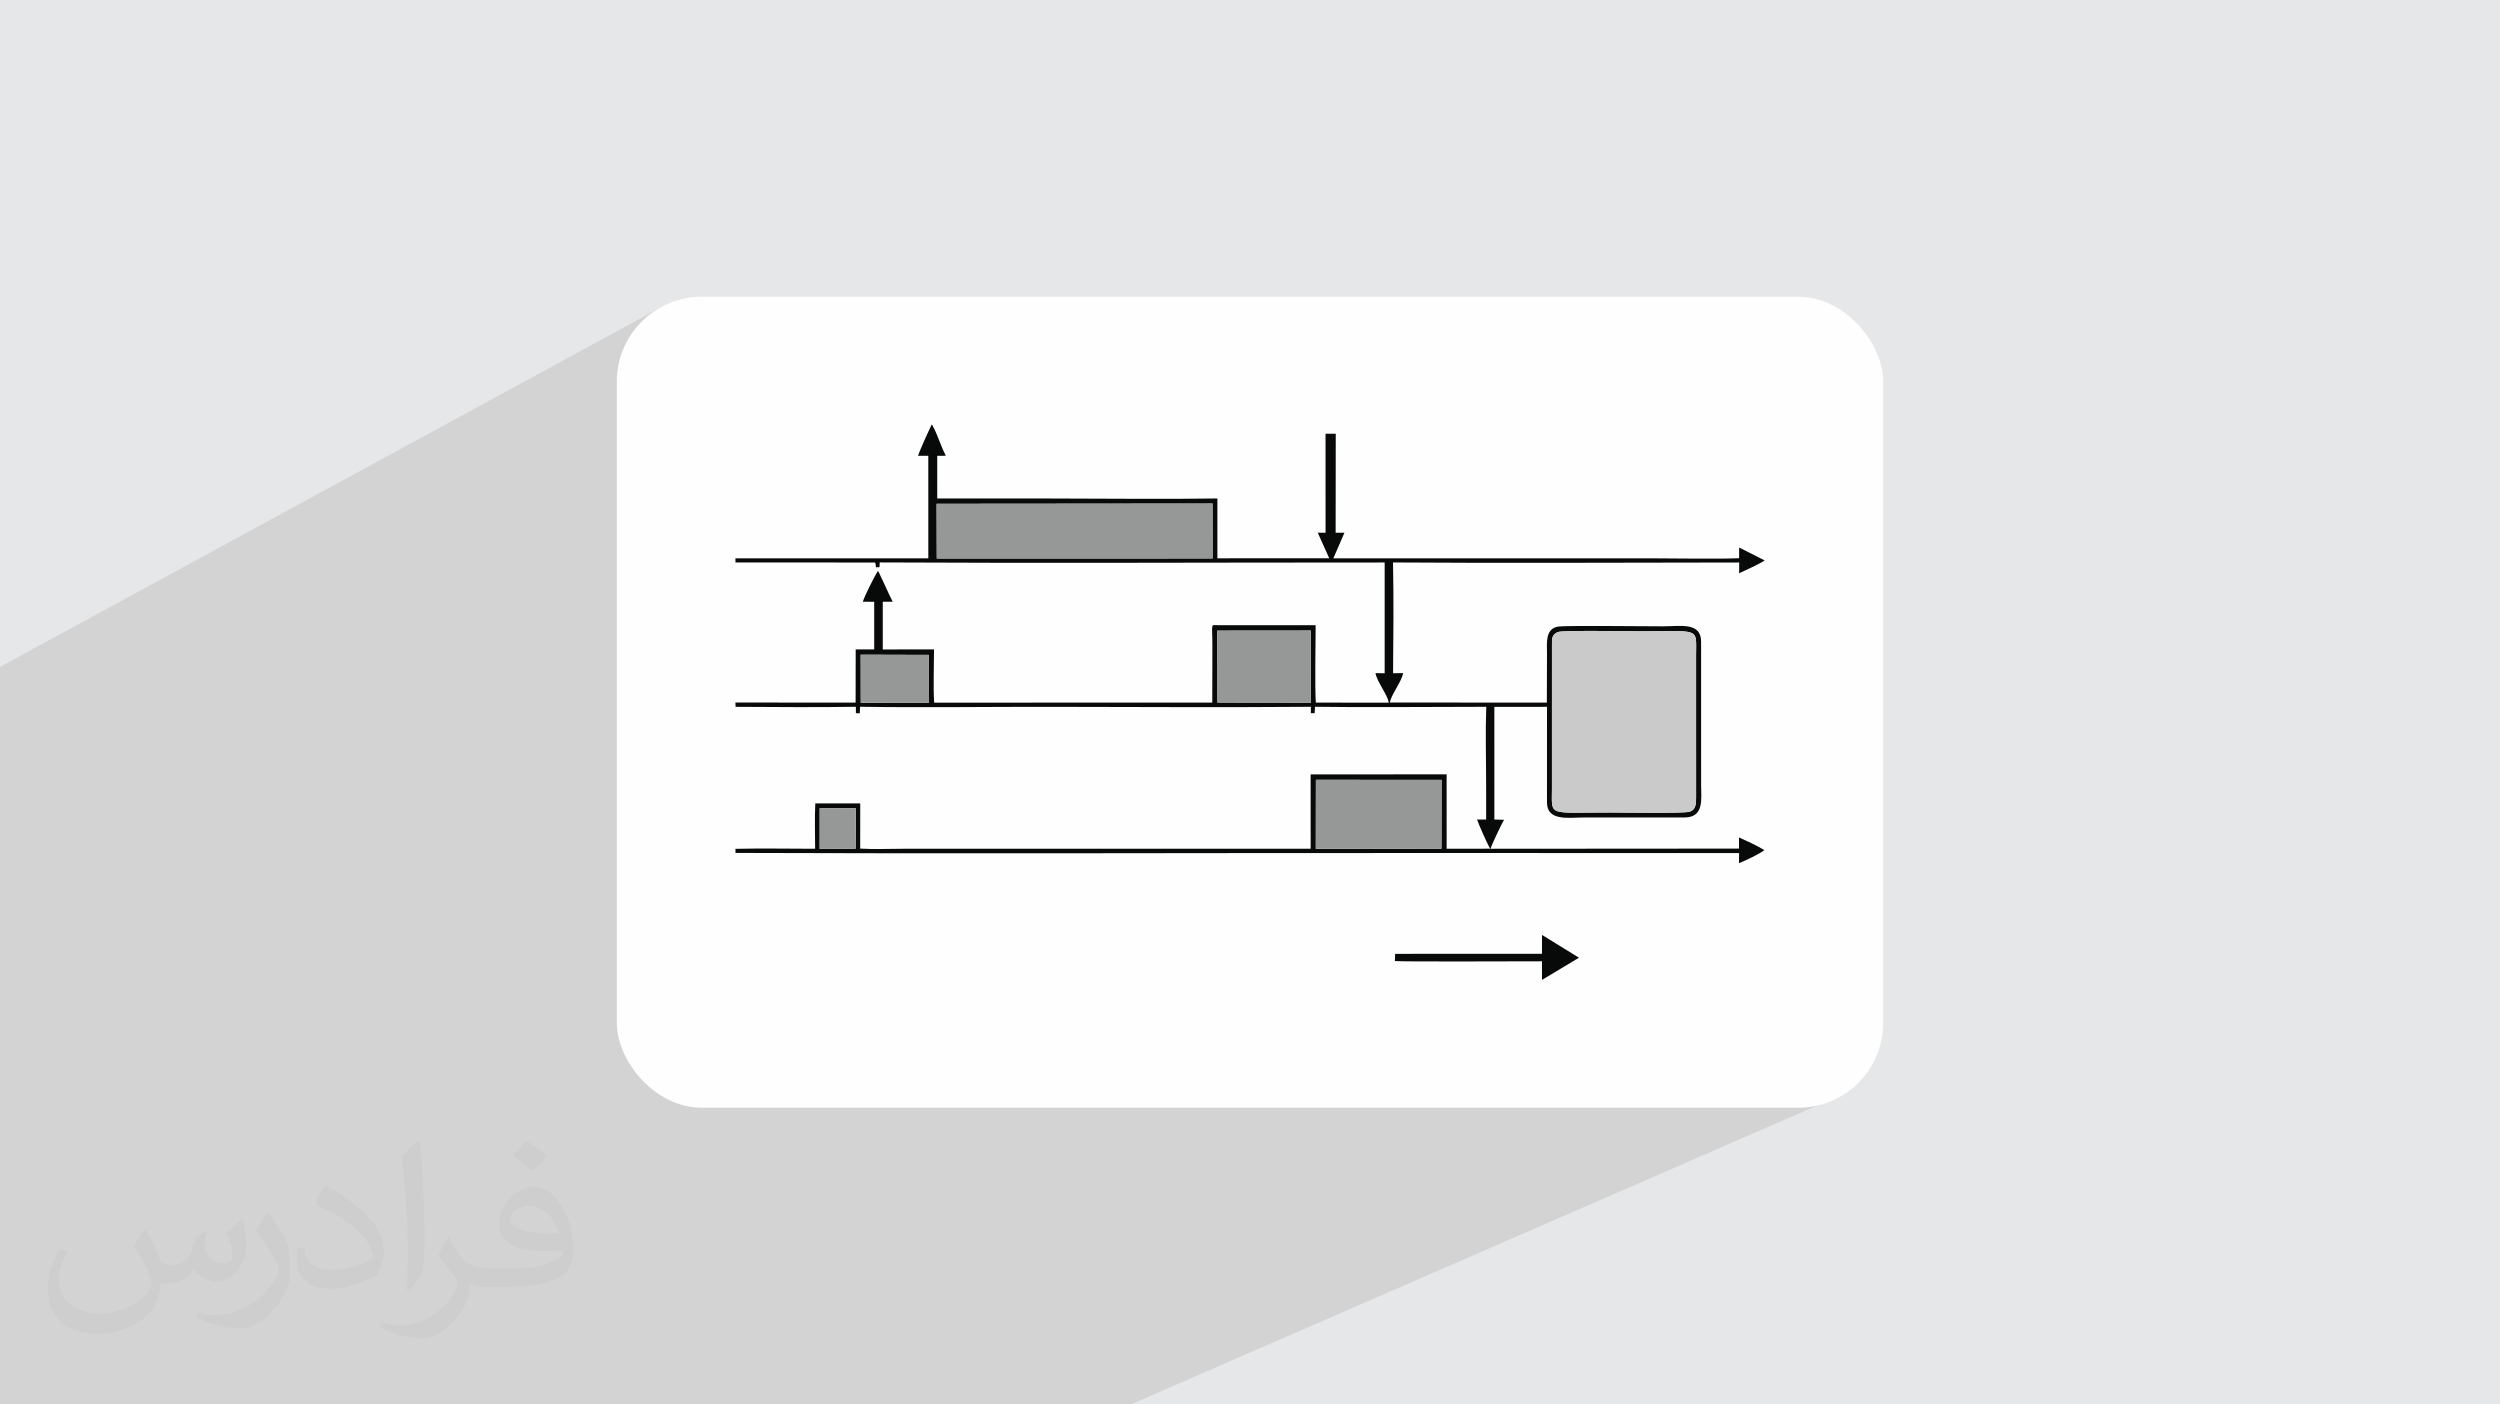 <?xml version="1.0" encoding="UTF-8"?>
<!DOCTYPE svg PUBLIC "-//W3C//DTD SVG 1.0//EN" "http://www.w3.org/TR/2001/REC-SVG-20010904/DTD/svg10.dtd">
<!-- Creator: CorelDRAW -->
<svg xmlns="http://www.w3.org/2000/svg" xml:space="preserve" width="94.192mm" height="52.917mm" version="1.0" style="shape-rendering:geometricPrecision; text-rendering:geometricPrecision; image-rendering:optimizeQuality; fill-rule:evenodd; clip-rule:evenodd"
viewBox="0 0 9404.92 5283.66"
 xmlns:xlink="http://www.w3.org/1999/xlink"
 xmlns:xodm="http://www.corel.com/coreldraw/odm/2003">
 <defs>
  <style type="text/css">
   <![CDATA[
    .fil3 {fill:#FEFEFE}
    .fil4 {fill:#080909}
    .fil6 {fill:#969797}
    .fil5 {fill:#CACACA}
    .fil2 {fill:#373435;fill-opacity:0.031}
    .fil1 {fill:#2B2A29;fill-opacity:0.102}
    .fil0 {fill:#E6E7E8}
   ]]>
  </style>
 </defs>
 <g id="Layer_x0020_1">
  <polygon class="fil0" points="-0,0 9404.92,0 9404.92,5283.66 -0,5283.66 "/>
  <polygon class="fil1" points="5938.6,2942.31 6944.28,4111.99 4253.57,5283.66 -0,5283.66 -0,2508.81 2487.98,1154.97 "/>
  <path class="fil2" d="M548.54 4627.69c17.95,27.21 29.6,53.36 40.96,82.43 8.45,16.91 12.93,48.09 52.57,48.09 11.61,0 28.28,-3.42 43.06,-11.61 16.63,-8.73 29.32,-21.94 35.94,-42l15.85 -53.36 38.57 -19.02 2.64 2.64c-5.27,20.09 -6.59,39.36 -6.59,54.43 0,44.63 38.57,61.56 69.22,61.56 17.95,0 34.09,-8.73 34.09,-25.11 0,-21.13 -8.98,-57.06 -20.62,-89.29 17.95,-17.95 35.94,-35.94 56.53,-50.47l3.17 1.6c8.98,38.04 14,75.56 14,100.66 0,24.57 -10.83,51.79 -19.81,69.49 -18.49,34.87 -51.25,62.62 -90.87,62.62 -30.1,0 -63.65,-15.07 -86.66,-43.06l-1.32 0c-21.66,26.96 -55.22,51.25 -108.86,51.25l-16.63 0c-2.64,35.41 -10.29,60.49 -21.94,82.95 -31.95,62.34 -126.81,106.47 -216.1,106.47 -124.17,0 -186.51,-71.59 -186.51,-166.96 0,-58.91 19.27,-113.6 48.88,-152.42l24.29 10.04c-18.49,35.41 -30.91,68.68 -30.91,101.45 0,89.29 72.66,131.83 156.4,131.83 77.68,0 173.83,-49.41 191.28,-106.72 -6.59,-62.62 -30.1,-91.93 -66.04,-148.99 10.83,-19.02 24.83,-38.04 42.28,-58.38l3.17 0 0 0 0 0 -0.02 -0.09zm1432.13 -336.04c26.15,16.39 51.79,35.66 76.87,57.85 -14,19.81 -31.45,37.79 -53.11,53.64 -25.11,-20.34 -50.19,-37.79 -75.84,-56.27 17.42,-19.55 34.62,-38.29 52.04,-55.22l0 0 0 0 0 0 0 0 0 0 0.03 0zm13.47 244.11c-42.28,0 -76.87,27.75 -76.87,48.34 0,44.13 84.53,57.85 185.72,57.31 -12.68,-51.79 -57.06,-105.68 -108.86,-105.68l0.01 0.03zm-94.86 236.19c54.96,0 103.04,-1.6 139.74,-10.83 40.96,-10.29 75.56,-30.91 75.56,-45.17 0,-3.7 0,-8.19 -1.32,-11.89 -22.98,2.11 -49.41,2.11 -72.38,2.11 -74.49,0 -131.55,-16.91 -154.02,-58.66 -5.55,-11.61 -9.51,-24.57 -9.51,-39.36 0,-40.43 17.42,-79.79 48.09,-107 25.61,-22.45 53.89,-36.44 82.67,-36.44 52.04,0 93.51,41.75 122.57,107.54 15.85,35.94 26.68,77.4 26.68,129.72 0,34.87 -9.51,64.19 -31.17,85.85 -40.43,39.11 -114.92,53.89 -229.04,53.89l-51.79 0 0 0 -13.47 0c-28.28,0 -48.62,-5.02 -64.72,-17.42l-2.64 0c0.79,6.59 1.32,12.93 1.32,19.02 0,25.61 -8.45,58.38 -25.61,84.53 -50.72,75.3 -105.68,108.04 -153.24,108.04 -48.09,0 -107,-18.49 -160.11,-42.54l9.51 -18.49c17.17,7.13 40.96,11.89 73.7,11.89 85.85,0 198.66,-82.43 212.66,-163 -3.17,-6.59 -8.98,-15.32 -17.17,-24.57 -25.11,-29.85 -40.96,-54.68 -55.75,-80.83 12.68,-25.11 24.29,-45.17 35.13,-63.4l4.49 -0.53c36.72,74.77 69.99,117.55 144.23,117.55l11.61 0 0 0 53.89 0 0 0 0 0 0 0 0 0 0 0 0.09 0.01zm-371.98 79c6.34,-34.34 6.87,-72.91 6.87,-108.86l0 -53.36c0,-99.6 -12.68,-244.36 -22.98,-338.68 17.95,-19.27 43.06,-42 62.87,-57.31l5.81 1.6c13.47,118.62 16.63,256 16.63,383.06 0,33.3 -1.32,65.79 -4.49,89.55 -1.85,30.1 -19.27,52.83 -56.53,87.7l-8.19 -3.7zm-382.8 -157.19c1.85,46.77 24.83,83.49 105.15,83.49 49.93,0 92.19,-12.93 138.96,-35.13 8.45,-3.7 12.93,-8.73 12.93,-12.93 0,-29.32 -22.45,-68.15 -60.23,-103.55 -36.72,-33.3 -85.34,-62.62 -130.76,-82.18 -15.6,-6.59 -20.62,-13.47 -20.62,-20.09 0,-13.47 17.95,-41.75 32.77,-62.09l5.02 -0.53c52.04,27.21 110.17,67.64 153.24,112.53 39.11,41.47 63.4,83.49 63.4,129.19 0,33.81 -10.29,65.51 -26.96,95.11 -57.06,28.79 -117.83,50.72 -178.06,50.72 -73.17,0 -123.1,-34.34 -123.1,-114.92 0,-8.73 0,-22.19 3.17,-39.64l25.11 0 0 0 0 0 0 0 0 0 0 0 -0.02 0zm-132.37 -132.9l45.45 73.45c16.63,27.21 32.23,56.81 32.23,103.55l0 59.7c0,48.34 -30.91,100.13 -80.83,151.38 -39.11,34.62 -73.7,49.41 -105.68,49.41 -47.55,0 -101.98,-14.79 -164.85,-41.75l7.13 -18.49c19.81,5.27 42.79,9.77 71.06,9.77 90.36,-0.53 182.8,-66.57 225.08,-147.15 5.02,-9.26 6.87,-17.95 6.87,-24.04 0,-9.26 -5.02,-19.55 -8.98,-28.79 -22.98,-43.31 -48.62,-82.95 -76.87,-119.68 14.79,-23.25 29.6,-45.7 45.7,-67.9l3.7 0.53 0 0 0 0 0 0 0 0 0 0 -0.02 0.01z"/>
  <rect class="fil3" x="2320.52" y="1116.42" width="4763.88" height="3050.81" rx="319.01" ry="319.01"/>
  <g id="_2131710700464">
   <path class="fil4" d="M4950.35 2933.58l472.71 0.35 -0.4 258.74 -472.69 0.56 0.38 -259.65zm-1866.73 107.05l135.71 -0.19 -0.27 152.27 -135.49 0.86 0.05 -152.94zm2776.65 -662.76c16.4,-7.36 262.74,-2.99 302.26,-2.92 237.77,0.39 217.97,-16.93 218.08,89.64l0.04 535.66c0.16,24.3 -1.35,45.23 -23.17,53.22 -19.47,7.12 -260.83,3.18 -302.07,3.1 -235.02,-0.45 -217.17,16.85 -217.08,-88.46l0.08 -535.66c-0.04,-30.24 -1.6,-44.06 21.87,-54.59zm-1280.77 -5.42l351.42 -0.33 0.72 271.27 -351.63 -0.48 -0.51 -270.46zm-1341.62 90.5l256.48 0.76 0.6 179.58 -256.78 0.74 -0.3 -181.08zm285.67 -567.66l1037.79 -0.91 0.33 206.39 -1037.58 0.18 -0.54 -205.66zm-69.97 -180.52l38.63 -0.01 0.07 385.56 -725.64 0.09 0.24 15.58 524.56 0.16c3.72,4.64 2.72,11.93 3.75,17.94l13.43 -0.44 0.85 -17.82c615.31,3.3 1230.72,0.23 1846.05,0.3l53.52 -0.03 -0.02 416.69 -34.57 -0.57c6.2,34.01 44.11,78.41 50.12,111.25l-274.56 -0.3c-3.92,-62.69 -0.73,-224.16 -0.59,-291.17l-364.38 0.05c-33.21,0.01 -24.06,-13.15 -24.11,80.41l-0.44 210.71 -1046.13 0.16c-4.09,-58.7 -0.6,-138.86 -0.57,-200.26l-192.84 0.1 0 -179.39 37.43 0.02c-8.45,-16.48 -18.89,-38.85 -27.57,-58.17l-20.53 -43.75c-0.07,-0.17 -3.3,-7.3 -3.38,-7.46 -5.65,-9.45 -0.9,-2.63 -4.75,-5.87 -14.27,22.91 -48.43,90.92 -56.33,115.24l42.83 0.03 0.05 179.3 -69.64 -0.01 -0.3 200.08 -452.26 -0.25 0.73 16.1c150.75,0.69 301.84,2.29 452.51,-0.17l0.04 24.13 14.6 0.38 0.98 -24.49c241.79,3.53 491.09,-0.25 733.69,0.25 320.74,0.66 641.71,2.24 962.43,-0.17l-0.17 23.93 14.28 0.32 1.28 -24.33c197.14,2.83 394.49,0.16 591.64,0.26l52.71 -0.25c-3.59,95.7 -0.45,192.04 -0.47,287.8l0.06 136.49 -34.13 -0.03c5.43,17.11 40.32,96.08 49.39,109.6l-163.87 0.24 -0.04 -279.93 -511.67 0.22 0.12 279.75 -1534.72 0c-53.11,0 -106.87,2.49 -159.89,-0.57l0.14 -170.15 -169.1 0c-2.77,56.72 -0.61,113.95 -0.61,170.73 -99.81,-0.01 -199.89,-2.11 -299.67,0.24l0.14 15.42c845.28,3.32 1690.62,0 2535.92,0.35l1239.59 0.13 -0.54 37.95c20.79,-7.51 80.05,-36.16 95.43,-48.69 -2.38,-1.87 -0.29,-0.6 -5.11,-3.49 -23.72,-14.31 -66.1,-33.68 -90.15,-44.62l0.03 42.04 -934.8 0.67c4.06,-14.9 43.06,-96.82 50.96,-109.03l-36.53 -0.92 -0.04 -423.95 198.08 -0.06 -0.07 359.93c-0.06,71.71 82.81,56.27 142.01,56.27l374.95 0.01c75.63,0.02 62.92,-70.52 62.85,-123.24l0 -538.33c-0.16,-74.24 -77.93,-57.53 -143.2,-57.53 -56.72,0.01 -365.88,-3.39 -393.64,0.81 -50.14,7.61 -42.95,61.54 -42.95,99.57l-0.49 186.53 -590.39 -0.13c3.61,-29.19 45.27,-79.51 49.5,-110.89l-37.65 0.71c1.23,-134.02 2.66,-282.51 -0.22,-416.86 422.49,3.15 845.11,0.37 1267.61,0.23l34.74 -0.08 -0.21 40.53c19.64,-9.19 81.93,-37.29 95.89,-48.37l-95.87 -48.53 -0.16 40.26c-90.75,3.61 -240.57,0.34 -339.71,0.34l-1186.72 0 41.74 -96.09 -33.11 -0.19 0.41 -372.46 -38.41 0.06 0.07 372.55 -29.43 -0.27 43.26 96.24 -420.77 0.16 0 -225.16c-191.55,3.26 -437.62,0.14 -632.14,0.14l-421.79 0.02 0.04 -160.54 32.54 -0.25c-18.77,-34.63 -29.89,-76.13 -48.82,-110.86 -3.79,-6.96 -0.42,-2.31 -4.6,-6.36 -10.56,21.43 -45.48,97.79 -51.4,117.48z"/>
   <path class="fil5" d="M5860.26 2377.87c-23.46,10.52 -21.91,24.34 -21.87,54.59l-0.08 535.66c-0.09,105.31 -17.94,88.01 217.08,88.46 41.25,0.08 282.6,4.02 302.07,-3.1 21.83,-7.99 23.33,-28.92 23.17,-53.22l-0.04 -535.66c-0.11,-106.58 19.69,-89.25 -218.08,-89.64 -39.52,-0.07 -285.87,-4.44 -302.26,2.92z"/>
   <polygon class="fil6" points="3524.07,2100.95 4561.65,2100.77 4561.32,1894.38 3523.54,1895.29 "/>
   <polygon class="fil6" points="4949.97,3193.23 5422.66,3192.67 5423.06,2933.93 4950.35,2933.58 "/>
   <polygon class="fil6" points="4580,2642.91 4931.62,2643.39 4930.9,2372.12 4579.49,2372.45 "/>
   <polygon class="fil6" points="3238.17,2644.03 3494.95,2643.29 3494.35,2463.71 3237.87,2462.95 "/>
   <path class="fil4" d="M5800.89 3588.1l-552.49 0.2 -0.82 27.09c24.34,3 482.15,0.94 553.31,0.95l0.01 70.04 139.12 -83.51 -139.06 -85.75 -0.07 70.98z"/>
   <polygon class="fil6" points="3083.56,3193.57 3219.06,3192.71 3219.33,3040.44 3083.61,3040.63 "/>
  </g>
 </g>
</svg>
